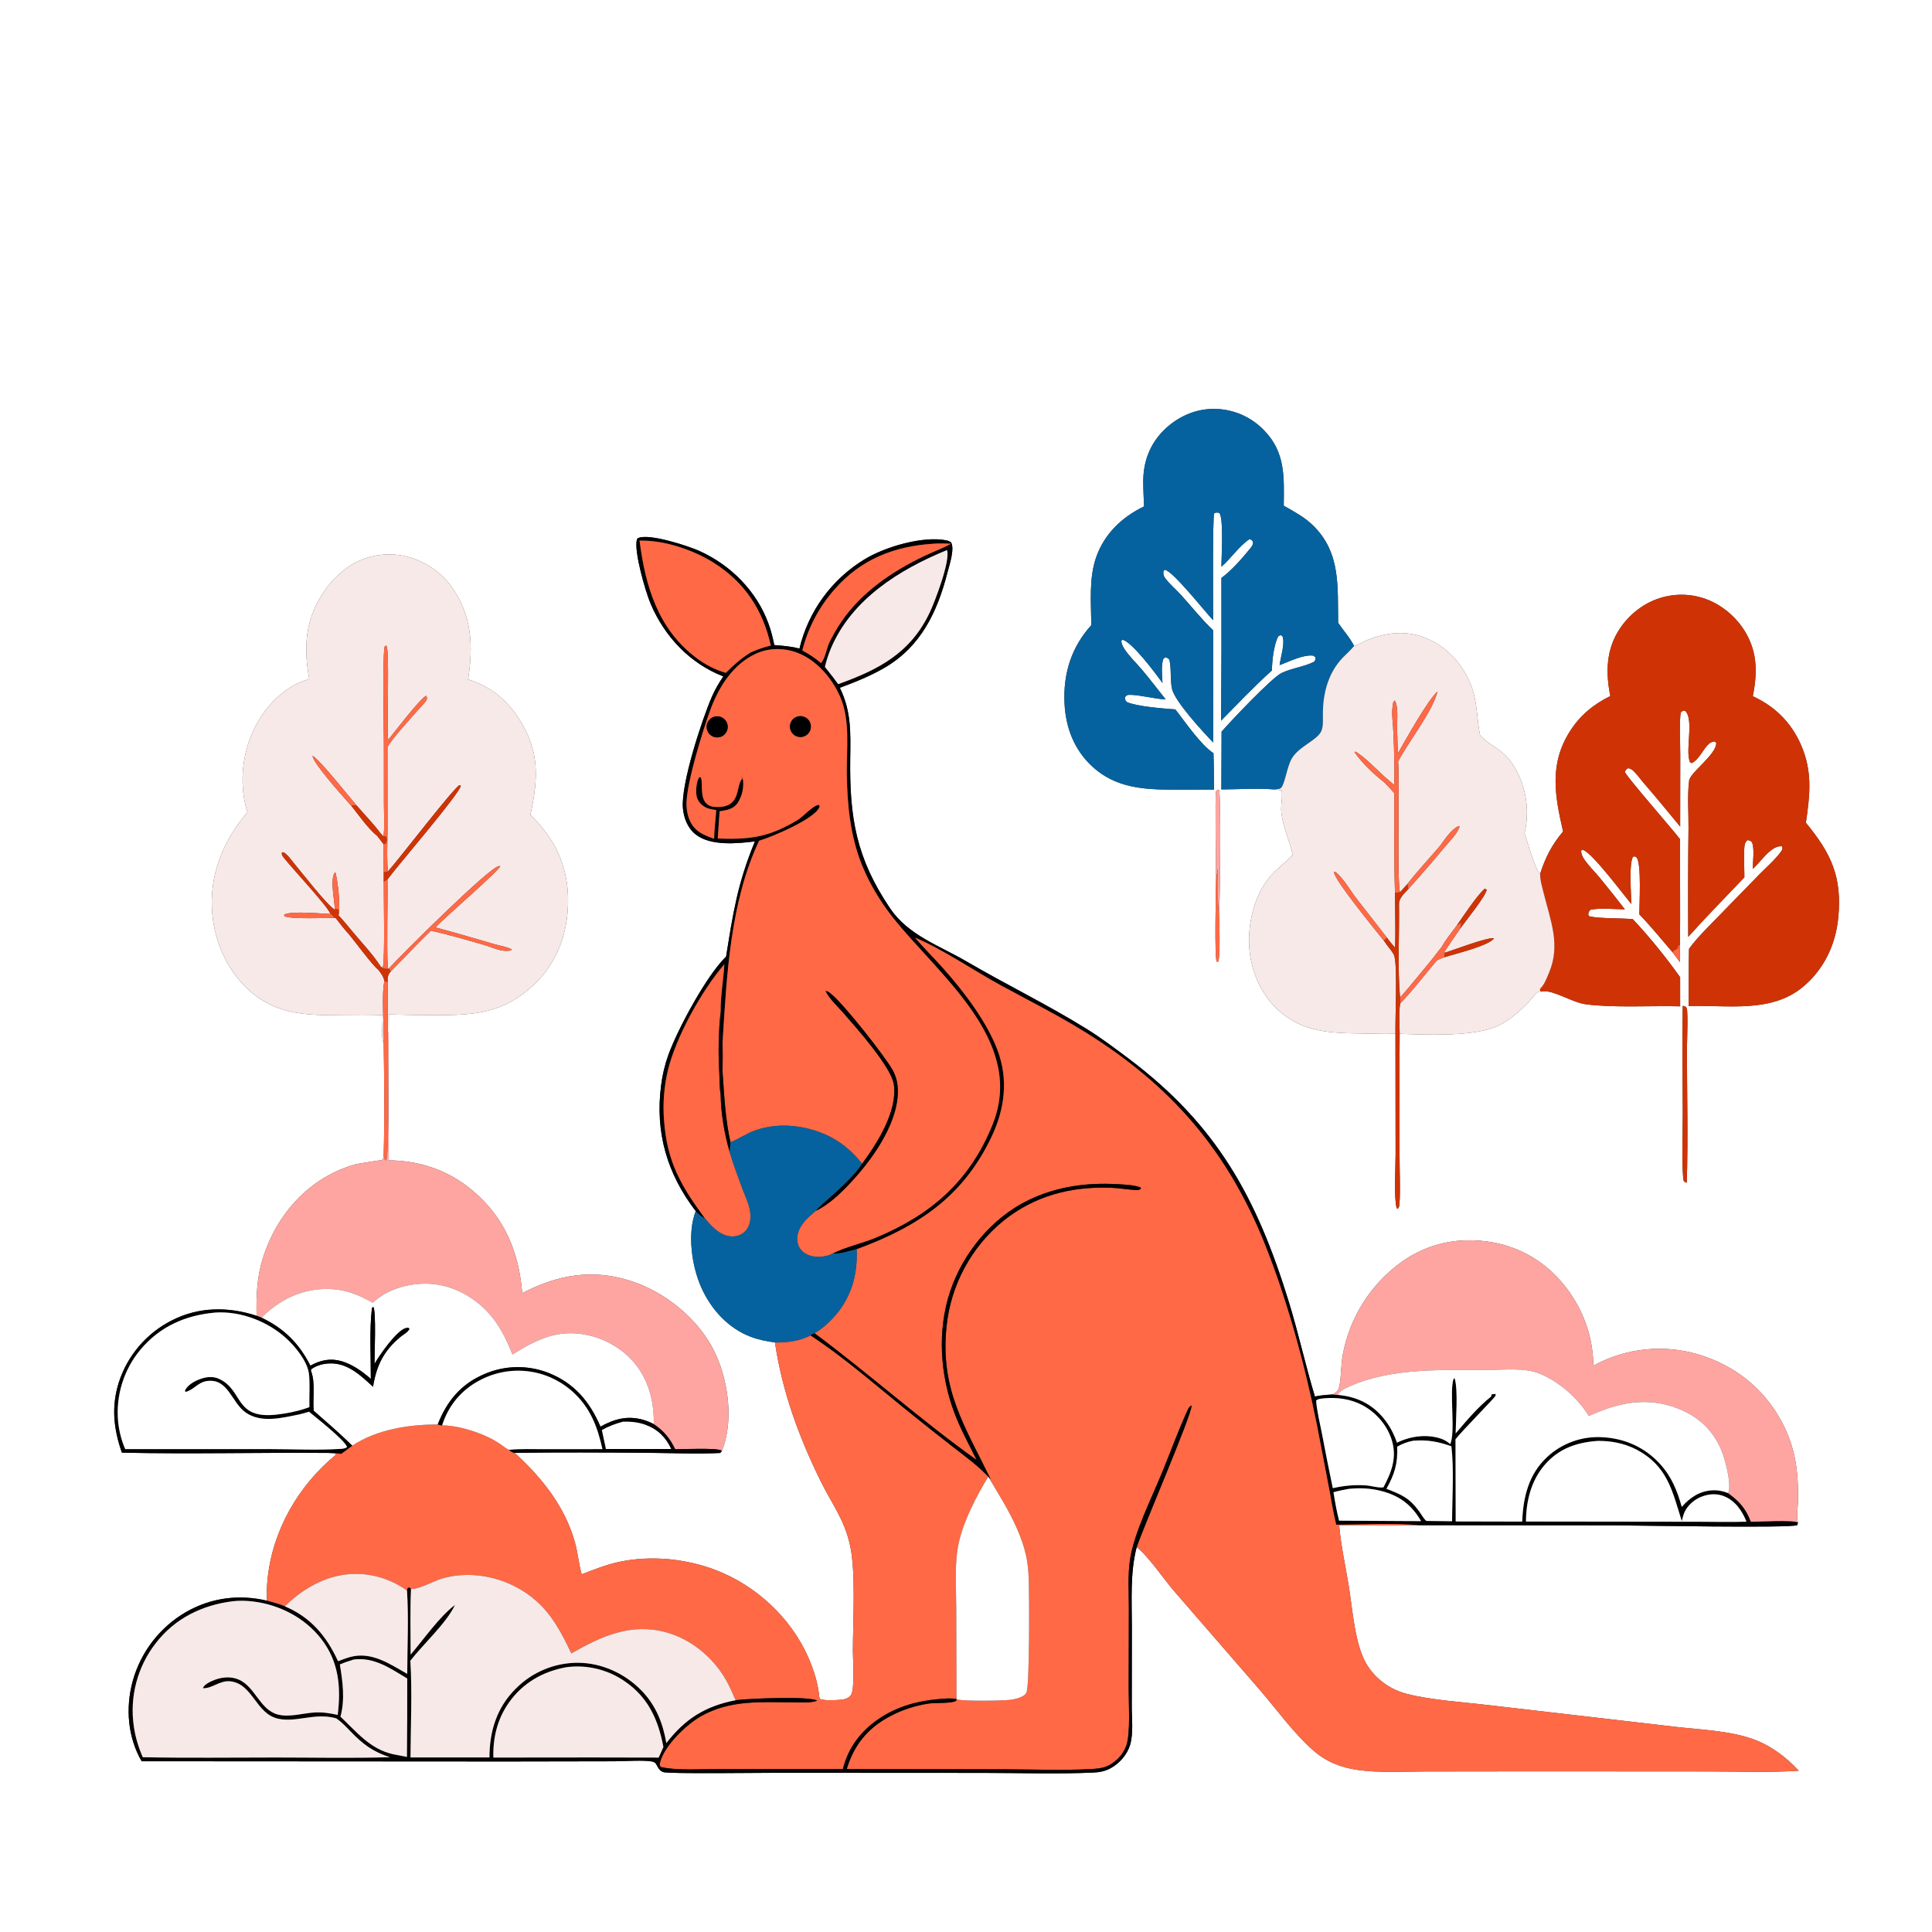 <?xml version="1.0" encoding="utf-8" ?>
<svg xmlns="http://www.w3.org/2000/svg" xmlns:xlink="http://www.w3.org/1999/xlink" width="1024" height="1024">
	<rect width="100%" height="100%" fill="#333333" stroke="none"/>
	<path fill="white" d="M0 0L1024 0L1024 1024L0 1024L0 0ZM717.701 342.367C715.44 337.891 712.016 334.249 709.255 330.092C708.9 311.024 710.789 292.893 695.82 278.385C691.275 273.979 685.854 271.14 680.41 268.032C680.581 252.924 681.372 239.861 670.125 228.235C663.279 221.024 653.819 216.872 643.877 216.716C633.699 216.564 624.127 220.85 616.931 227.959C609.348 235.45 605.884 244.905 605.942 255.483C605.966 259.785 606.197 264.101 606.373 268.4C594.654 274.072 585.284 282.956 580.951 295.466C577.064 306.687 578.314 319.588 578.428 331.315C567.84 343.023 563.472 356.987 564.212 372.689C564.83 385.8 569.42 397.693 579.296 406.597C591.612 417.702 606.379 418.511 622.103 418.528L643.465 418.509C643.376 412.08 643.398 405.627 643.168 399.202C636.335 394.764 628.16 382.558 622.948 376.003C616.475 375.513 602.605 374.475 597.232 372.1C596.354 371.002 596.257 370.989 596.248 369.6C597.039 368.633 597.133 368.334 598.477 368.284C603.088 368.112 612.109 370.44 617.862 370.734C613.676 365.509 609.621 360.107 605.305 354.995C602.227 351.348 598.448 347.843 595.885 343.822C595.111 342.607 594.34 341.147 594.341 339.677L594.883 339.082C599.738 339.882 612.283 356.661 615.545 361.167C615.751 361.456 615.951 361.748 616.147 362.044C616.011 358.063 615.308 353.168 616.539 349.341L617.415 348.439C618.718 348.604 618.8 348.721 619.789 349.605C620.964 354.709 620.111 360.015 621.19 365.097C622.584 371.67 637.909 388.244 643.008 393.546L643.007 334.091C636.889 328.269 631.71 321.695 626.065 315.442C623.336 312.421 619.893 309.563 617.491 306.337C616.839 305.461 616.581 304.596 616.584 303.498C616.586 302.63 616.788 302.602 617.284 301.982C621.433 302.288 638.784 324.37 642.979 328.736C643.013 322.304 642.611 273.839 643.556 272.075C644.767 271.523 644.917 271.611 646.243 271.857C648.699 274.539 647.332 295.681 647.396 300.346C652.545 295.912 656.576 289.568 662.143 285.842C663.493 285.985 663.271 286.114 664.104 287.078C664.271 288.755 663.474 289.691 662.44 290.952C658.16 296.171 652.784 302.341 647.374 306.329C647.47 331.547 647.411 356.766 647.196 381.984C656.065 372.945 664.721 363.809 674.155 355.344C674.169 350.231 675.165 341.868 677.449 337.312L678.628 336.655L679.616 336.983C681.365 340.748 678.674 348.334 678.225 352.539C683.225 350.694 690.914 346.744 696.156 347.524L697.142 348.328C697.213 349.53 697.244 349.651 696.629 350.672C691.183 353.478 684.663 354.083 679.229 356.721C673.995 359.263 652.138 382.398 647.461 387.797L647.348 418.419C656.522 418.373 666.24 417.686 675.352 418.413L679.322 418.862C679.939 422.799 678.652 426.927 679.159 430.951C680.129 438.661 683.474 445.54 685.175 453.015C685.041 453.166 684.908 453.318 684.773 453.467C681.436 457.131 677.333 459.951 674.008 463.626C665.337 473.21 661.517 488.008 662.057 500.72C662.612 513.789 667.845 526.513 677.555 535.431C690.298 547.135 705.442 547.583 721.767 547.778C727.55 547.848 733.448 548.144 739.219 547.899C739.353 547.893 739.486 547.883 739.62 547.876L739.691 611.919C739.699 618.656 738.725 634.55 740.241 640.314L740.752 640.703C741.698 639.875 741.7 638.992 741.776 637.778C742.296 629.463 741.772 620.768 741.794 612.408C741.851 590.923 741.617 569.417 741.851 547.935C755.832 548.442 778.658 549.392 791.473 544.719C798.802 542.047 805.363 536.222 810.646 530.661C811.894 529.348 813.773 526.664 815.232 525.742C815.578 525.524 816.036 525.599 816.438 525.527C817.582 525.544 817.138 525.585 818.051 525.462C823.345 524.749 833.46 531.334 840.376 532.269C855.077 534.257 875.093 532.975 890.52 533.376L890.507 517.951C882.884 507.252 874.444 496.767 865.441 487.195C858.852 486.507 847.769 486.979 842.298 485.632L841.781 484.704C842.054 483.421 842.056 483.134 842.949 482.2C848.6 481.079 855.437 481.911 861.245 481.994C856.816 476.259 852.302 470.591 847.704 464.991C845.125 461.911 842.024 458.859 839.753 455.568C838.792 454.177 837.979 452.494 838.052 450.782L838.916 450.424C843.915 451.904 860.227 473.882 864.66 479.195C864.573 474.502 863.227 457.058 865.632 453.972C866.441 454 866.822 453.79 867.4 454.452C870.133 457.586 868.859 479.562 868.881 484.61C875.011 490.949 880.65 497.963 886.415 504.641L890.452 510.021L890.343 501.132C890.718 482.381 890.302 463.579 890.474 444.819C887.22 440.362 861.385 410.903 861.187 409.073C861.808 407.905 861.829 407.738 862.992 407.149C864.217 407.393 864.932 407.788 865.814 408.643C867.835 410.604 869.537 413.102 871.397 415.237C877.927 422.73 884.182 430.453 890.522 438.107L890.575 399.971C890.566 392.708 890.004 384.966 890.76 377.756C891.653 376.728 891.667 376.838 893.039 376.689C897.959 380.699 893.325 397.074 895.509 403.343C895.851 404.327 895.618 403.976 896.651 404.456C900.029 402.946 902.331 397.996 904.736 395.276C905.979 393.87 907.058 393.115 908.947 392.999L909.644 393.818C909.725 399.996 895.758 409.403 895.26 413.798C895.238 413.996 895.234 414.195 895.211 414.393C894.291 422.229 895.022 430.627 894.949 438.546C894.711 457.876 894.662 477.209 894.802 496.54C904.447 485.785 914.592 475.492 924.554 465.032C924.584 459.987 924.176 454.793 924.496 449.773C924.616 447.88 924.719 446.594 926.167 445.291C927.351 445.394 927.542 445.569 928.522 446.27C930.044 449.513 929.04 456.816 929.009 460.553C932.281 457.593 934.918 453.652 938.325 450.97C940.209 449.486 942.153 448.302 944.62 448.558C944.73 449.854 944.818 450.197 944.004 451.319C940.8 455.734 936.249 459.626 932.42 463.53L909.955 486.574C904.882 491.828 899.542 496.973 895.222 502.875C894.96 512.974 895.147 523.135 895.072 533.243C915.354 532.546 938.447 537.131 955.356 523.265C966.583 514.059 972.92 500.821 974.314 486.468C976.425 464.731 970.57 452.407 957.157 436.066C959.135 422.582 960.606 410.722 955.7 397.615C950.754 384.4 941.797 374.876 929.019 369.001C930.435 362.057 931.193 354.692 929.883 347.671C927.911 337.105 921.438 327.821 912.569 321.832C904.172 316.068 893.798 313.948 883.812 315.957C873.33 318.005 864.196 324.596 858.363 333.471C851.257 344.281 850.962 356.594 853.526 368.907C844.668 373.242 837.446 379.191 832.131 387.55C820.994 405.064 824.109 421.689 828.462 440.72C822.557 447.713 819.104 454.403 816.314 463.124C813.724 461.351 809.217 445.068 808.014 441.439C808.958 438.168 809.258 434.444 809.314 431.045C809.493 420.129 804.944 406.239 796.418 398.988C792.686 395.813 788.365 393.812 784.957 390.186L784.445 389.637C782.754 381.136 783.092 372.857 780.132 364.513C776.152 353.294 768.444 344.091 757.556 339.005C746.711 333.938 736.067 334.821 725.157 339.047C722.827 339.95 720.584 341.441 718.271 342.21C718.084 342.272 717.891 342.315 717.701 342.367ZM646.086 484.513C646.751 479.169 647.115 421.612 646.179 418.788L645.25 418.647C645.012 418.931 644.642 419.145 644.537 419.5C643.935 421.523 644.494 460.601 644.546 465.636C644.506 471.011 643.588 507.607 644.909 509.731L645.753 509.63C646.74 506.742 646.379 488.182 646.086 484.513ZM206.031 547.446C206.083 544.19 206.106 540.934 206.099 537.678C214.417 537.933 222.739 538.052 231.061 538.036C251.54 538.12 266.934 536.953 282.764 522.106C294.968 510.659 300.622 495.653 301.071 479.162C301.539 461.935 295.755 447.161 283.844 434.656C282.951 433.721 282.052 432.792 281.146 431.87C285.354 412.29 286.12 397.892 274.755 380.473C268.245 370.493 259.506 363.632 248.101 360.08C250.909 342.331 250.168 325.918 239.19 310.795C232.584 301.796 222.647 295.821 211.601 294.204C201.582 292.794 191.41 295.378 183.279 301.401C172.475 309.476 164.749 322.541 162.89 335.886C161.775 343.886 162.424 351.98 163.931 359.88C151.878 363.291 142.092 372.742 136.124 383.566C128.611 397.192 126.398 414.404 130.779 429.379C130.888 429.752 131.015 430.12 131.139 430.489C118.174 445.814 110.708 463.958 112.503 484.237C113.928 500.345 121.276 516.174 133.94 526.526C147.856 537.9 163.199 538.055 180.239 538.14C187.765 538.178 195.328 538.312 202.848 538.041C202.835 540.842 201.886 550.973 203.368 552.869C203.654 572.643 203.858 592.556 203.365 612.325C203.205 613.233 203.301 614.303 202.468 614.813C202.314 614.907 190.455 616.519 187.94 617.242C164.019 624.118 146.735 643.313 139.37 666.731C136.151 676.966 135.769 686.773 135.996 697.388C121.055 692.48 105.366 692.546 91.141 699.813C77.721 706.564 67.573 718.419 62.973 732.718C58.926 745.521 60.204 757.429 64.607 769.937C101.119 770.758 137.719 769.767 174.246 770.091C175.07 770.195 177.82 770.313 178.247 770.861C158.135 787.313 144.326 811.24 141.791 837.199C141.419 840.919 141.314 844.662 141.477 848.397C126.667 844.9 111.953 846.814 98.672 854.363C84.74 862.417 74.545 875.638 70.298 891.16C66.473 905.335 67.679 920.677 75.062 933.496L268.961 933.614L325.81 933.512C330.889 933.518 341.427 932.733 345.859 933.684C347.11 933.953 347.62 934.68 348.216 935.776C349.156 937.503 349.661 938.564 351.645 939.272C354.338 940.234 404.151 939.602 411.645 939.613L520.892 939.67C540.346 939.675 560.08 940.362 579.506 939.496C582.874 939.346 585.861 938.761 588.829 937.089C593.454 934.485 597.462 929.932 598.983 924.801C600.831 918.569 599.812 910.6 599.86 904.113L599.911 862.348C599.909 848.358 598.908 833.644 602.471 820.022C608.354 824.469 616.61 836.615 621.804 842.726L667.89 895.871C676.96 906.437 685.677 918.617 696.131 927.807C702.884 933.743 710.715 936.829 719.557 938.092C731.21 939.756 743.706 938.933 755.477 938.919L815.562 938.845L904.872 938.903C920.959 938.904 937.348 939.568 953.389 938.528C946.446 931.097 938.508 925.077 928.828 921.664C916.228 917.221 901.086 916.791 887.796 915.221L790.746 903.961C777.068 902.305 758.49 901.145 745.615 897.768C740.353 896.388 735.63 893.995 731.474 890.469C727.299 886.929 724.238 882.781 722.166 877.715C717.674 866.726 716.771 852.147 714.833 840.384C713.081 829.751 710.705 819.202 709.797 808.448C723.887 808.474 738.028 808.742 752.111 808.386L856.695 808.466C866.837 808.5 948.652 810.041 952.593 808.362L952.962 806.933C952.089 804.27 952.875 799.302 952.944 796.407C953.318 780.751 951.86 767.636 944.394 753.643C934.958 735.959 919.451 723.668 900.333 717.929C881.69 712.329 861.579 714.462 844.526 723.847C844.298 709.71 840.151 696.87 832.065 685.19C822.192 670.929 807.857 661.361 790.765 658.414C773.69 655.471 757.047 658.719 742.894 668.842C726.554 680.582 715.381 698.181 711.71 717.964C710.745 723.216 710.945 728.639 710.045 733.899C709.513 737.005 709.007 737.286 706.471 739.098C703.231 739.287 700.116 739.515 696.932 740.172C691.902 723.623 688.239 706.677 683.136 690.105C666.028 634.549 644.981 596.239 598.102 561.01C590.882 555.584 583.599 550.11 575.923 545.336C555.369 532.553 533.36 521.911 512.433 509.673C497.952 501.204 481.399 495.756 471.694 481.349C453.757 454.722 450.212 433.207 450.637 401.865C450.821 388.288 451.245 377.053 445.137 364.545C453.324 361.479 461.52 358.228 469.074 353.784C488.155 342.558 496.865 324.195 502.18 303.42C503.164 299.574 506.115 290.896 504.069 287.435C503.304 286.978 502.639 286.624 501.758 286.439C489.348 283.831 468.678 289.915 457.929 296.639C440.718 307.18 428.41 324.138 423.724 343.769C419.364 342.58 414.891 342.259 410.404 341.904C409.587 337.97 408.643 334.124 407.247 330.35C400.905 313.198 387.347 299.581 370.798 292.06C364.905 289.381 343.937 282.57 338.292 285.17C337.781 285.405 337.758 285.461 337.595 286.007C335.827 291.92 342.214 313.963 344.954 320.288C352.473 337.649 365.665 351.574 383.357 358.519C381.032 361.962 378.972 365.462 377.313 369.28C372.077 381.332 360.852 415.45 361.952 428.325C362.4 433.571 364.514 438.981 368.753 442.299C376.691 448.513 390.745 447.105 400.106 445.963C390.943 468.293 388.608 483.456 384.848 507.005C374.427 517.098 359.294 545.254 354.246 559.113C352.364 564.36 351.07 569.8 350.387 575.332C347.164 600.247 353.604 622.181 368.739 641.908C364.165 653.717 366.633 670.992 371.667 682.318C376.85 693.978 385.95 704.04 398.051 708.584C402.157 710.126 406.404 710.909 410.731 711.52C414.668 737.746 423.246 761.122 434.89 784.888C441.102 797.569 447.56 805.139 450.643 819.513C453.629 833.433 452.076 859.792 452.039 874.853C452.028 879.445 453.18 895.412 450.988 898.458C449.624 900.354 447.3 900.804 445.114 900.951C442.102 901.153 437.651 901.428 434.771 900.58L434.244 899.538C433.732 893.538 432.064 887.679 429.911 882.07C421.69 860.645 404.1 842.989 383.228 833.768C366.202 826.246 345.337 823.878 327.139 828.064C320.654 829.555 314.497 832.056 308.296 834.424C306.749 828.916 306.285 823.101 304.749 817.551C299.495 798.571 287.105 783.077 272.793 770.042C296.107 769.717 319.519 769.842 342.836 770.014C355.76 770.11 368.838 770.741 381.74 770.108L382.579 769.08C382.898 768.288 383.202 767.508 383.473 766.699C388.747 750.945 385.667 730.139 378.247 715.537C369.614 698.548 352.283 684.667 334.261 678.904C313.738 672.341 295.535 675.669 276.781 685.403C275.296 666.571 269.333 649.792 255.992 636.135C242.358 622.18 225.484 615.191 206.054 614.993C206.077 592.487 205.724 569.946 206.031 547.446ZM891.891 533.074C891.554 552.038 891.872 571.061 891.909 590.031C891.931 601.307 891.304 613.051 892.107 624.286C892.172 625.195 892.236 625.694 892.847 626.414L894.019 626.886C894.77 603.561 894.117 579.939 894.107 556.59C894.105 552.806 894.779 537.165 894.033 534.534C893.938 534.198 893.688 533.928 893.516 533.625L891.891 533.074Z"/>
	<path fill="#06629E" d="M709.255 330.092C712.016 334.249 715.44 337.891 717.701 342.367L717.178 342.997C715.082 345.481 712.497 347.538 710.367 350.029C703.787 357.726 701.311 367.63 701.143 377.585C701.095 380.474 701.521 384.806 700.348 387.444C698.113 392.472 688.641 395.424 684.732 401.925C682.179 406.171 681.149 414.867 679.186 417.375C678.347 418.448 676.57 418.3 675.352 418.413C666.24 417.686 656.522 418.373 647.348 418.419L647.461 387.797C652.138 382.398 673.995 359.263 679.229 356.721C684.663 354.083 691.183 353.478 696.629 350.672C697.244 349.651 697.213 349.53 697.142 348.328L696.156 347.524C690.914 346.744 683.225 350.694 678.225 352.539C678.674 348.334 681.365 340.748 679.616 336.983L678.628 336.655L677.449 337.312C675.165 341.868 674.169 350.231 674.155 355.344C664.721 363.809 656.065 372.945 647.196 381.984C647.411 356.766 647.47 331.547 647.374 306.329C652.784 302.341 658.16 296.171 662.44 290.952C663.474 289.691 664.271 288.755 664.104 287.078C663.271 286.114 663.493 285.985 662.143 285.842C656.576 289.568 652.545 295.912 647.396 300.346C647.332 295.681 648.699 274.539 646.243 271.857C644.917 271.611 644.767 271.523 643.556 272.075C642.611 273.839 643.013 322.304 642.979 328.736C638.784 324.37 621.433 302.288 617.284 301.982C616.788 302.602 616.586 302.63 616.584 303.498C616.581 304.596 616.839 305.461 617.491 306.337C619.893 309.563 623.336 312.421 626.065 315.442C631.71 321.695 636.889 328.269 643.007 334.091L643.008 393.546C637.909 388.244 622.584 371.67 621.19 365.097C620.111 360.015 620.964 354.709 619.789 349.605C618.8 348.721 618.718 348.604 617.415 348.439L616.539 349.341C615.308 353.168 616.011 358.063 616.147 362.044C615.951 361.748 615.751 361.456 615.545 361.167C612.283 356.661 599.738 339.882 594.883 339.082L594.341 339.677C594.34 341.147 595.111 342.607 595.885 343.822C598.448 347.843 602.227 351.348 605.305 354.995C609.621 360.107 613.676 365.509 617.862 370.734C612.109 370.44 603.088 368.112 598.477 368.284C597.133 368.334 597.039 368.633 596.248 369.6C596.257 370.989 596.354 371.002 597.232 372.1C602.605 374.475 616.475 375.513 622.948 376.003C628.16 382.558 636.335 394.764 643.168 399.202C643.398 405.627 643.376 412.08 643.465 418.509L622.103 418.528C606.379 418.511 591.612 417.702 579.296 406.597C569.42 397.693 564.83 385.8 564.212 372.689C563.472 356.987 567.84 343.023 578.428 331.315C578.314 319.588 577.064 306.687 580.951 295.466C585.284 282.956 594.654 274.072 606.373 268.4C606.197 264.101 605.966 259.785 605.942 255.483C605.884 244.905 609.348 235.45 616.931 227.959C624.127 220.85 633.699 216.564 643.877 216.716C653.819 216.872 663.279 221.024 670.125 228.235C681.372 239.861 680.581 252.924 680.41 268.032C685.854 271.14 691.275 273.979 695.82 278.385C710.789 292.893 708.9 311.024 709.255 330.092Z"/>
	<path fill="#010000" d="M381.936 536.271C381.885 527.855 383.443 519.45 383.931 511.054C371.965 524.929 358.341 549.426 353.999 567.255C351.959 575.872 351.261 584.753 351.929 593.582C353.497 615.868 360.994 628.637 373.827 646.04C372.115 644.968 369.95 643.54 368.739 641.908C353.604 622.181 347.164 600.247 350.387 575.332C351.07 569.8 352.364 564.36 354.246 559.113C359.294 545.254 374.427 517.098 384.848 507.005C388.608 483.456 390.943 468.293 400.106 445.963C390.745 447.105 376.691 448.513 368.753 442.299C364.514 438.981 362.4 433.571 361.952 428.325C360.852 415.45 372.077 381.332 377.313 369.28C378.972 365.462 381.032 361.962 383.357 358.519C365.665 351.574 352.473 337.649 344.954 320.288C342.214 313.963 335.827 291.92 337.595 286.007C337.758 285.461 337.781 285.405 338.292 285.17C343.937 282.57 364.905 289.381 370.798 292.06C387.347 299.581 400.905 313.198 407.247 330.35C408.643 334.124 409.587 337.97 410.404 341.904C414.891 342.259 419.364 342.58 423.724 343.769C428.41 324.138 440.718 307.18 457.929 296.639C468.678 289.915 489.348 283.831 501.758 286.439C502.639 286.624 503.304 286.978 504.069 287.435C506.115 290.896 503.164 299.574 502.18 303.42C496.865 324.195 488.155 342.558 469.074 353.784C461.52 358.228 453.324 361.479 445.137 364.545C451.245 377.053 450.821 388.288 450.637 401.865C450.212 433.207 453.757 454.722 471.694 481.349C481.399 495.756 497.952 501.204 512.433 509.673C533.36 521.911 555.369 532.553 575.923 545.336C583.599 550.11 590.882 555.584 598.102 561.01C644.981 596.239 666.028 634.549 683.136 690.105C688.239 706.677 691.902 723.623 696.932 740.172C700.116 739.515 703.231 739.287 706.471 739.098L709.093 739.344C718.722 740.19 726.753 743.88 733.042 751.355C736.387 755.331 738.73 759.769 740.42 764.667C747.492 761.165 756.2 759.955 763.836 762.552C765.689 763.182 767.201 764.12 768.635 765.431C771.647 759.197 767.972 736.826 770.531 730.551L771.073 730.776C772.847 737.141 771.617 752.489 771.521 759.754C777.182 753.121 783.435 745.615 790.292 740.232L790.66 738.987L791.44 738.937C792.397 738.87 792.023 738.932 792.727 738.772C792.7 739.108 792.751 739.46 792.645 739.78C792.287 740.867 774.491 758.794 771.443 762.862L771.542 806.4L806.806 806.485C807.308 793.445 810.202 781.335 820.117 772.154C827.945 764.94 838.35 761.187 848.981 761.742C860.86 762.245 871.712 767.029 879.766 775.833C885.92 782.561 888.949 790.035 891.371 798.68C895.67 793.771 900.763 790.302 907.486 789.906C910.489 789.73 913.147 790.274 915.922 791.371C921.745 795.567 925.499 799.67 927.999 806.568C932.868 806.596 949.51 805.461 952.962 806.933L952.593 808.362C948.652 810.041 866.837 808.5 856.695 808.466L752.111 808.386C739.061 807.146 721.732 808.063 708.229 808.127C706.714 802.184 705.812 796.029 704.669 790.001L697.981 755.113C691.719 723.904 682.401 689.517 670.592 659.904C650.669 609.943 620.795 575.401 575.215 547.072C560.889 538.168 545.748 530.556 530.932 522.509C515.681 514.226 500.852 503.776 484.927 496.915C489.839 502.655 495.236 507.984 500.259 513.628C511.003 525.703 523.276 541.867 528.84 556.985C534.413 572.125 532.576 587.424 525.838 601.866C510.742 634.224 486.566 650.159 454.05 662.123C450.163 662.935 445.248 664.844 441.326 664.359C448.349 660.79 456.677 659.127 464.04 656.071C493.199 643.968 513.799 626.223 525.899 596.496C526.094 596.017 526.284 595.536 526.469 595.053C543.32 551.082 496.942 516.369 473.134 486.158C466.495 477.734 460.694 468.103 456.719 458.129C450.663 442.932 449.069 426.58 448.833 410.348C448.637 396.91 450.796 381.89 445.292 369.281C441.007 359.464 432.905 349.949 422.737 346.022C415.613 343.272 407.601 343.27 400.621 346.464C388.597 351.968 381.007 364.002 376.592 376C372.481 387.174 364.122 414.152 363.865 425.546C363.788 428.982 364.391 432.433 365.916 435.535C368.565 440.927 373.195 442.649 378.492 444.573C378.563 439.506 379.324 434.399 379.625 429.328C377.718 429.024 375.621 428.807 373.903 427.876C371.645 426.653 369.864 424.755 369.275 422.208C368.647 419.492 369.048 414.403 370.575 412.022L371.3 411.906C372.743 413.515 370.897 421.43 373.79 425.182C375 426.752 376.69 427.522 378.643 427.667C393.705 428.787 389.459 415.984 393.663 412.549L393.631 412.328L392.936 412.158L393.135 411.779L393.627 412.232C394.513 416.697 393.503 421.817 390.954 425.592C388.667 428.977 385.122 429.376 381.404 430C381.05 434.801 380.721 439.605 380.415 444.41C389.507 444.803 398.513 444.697 407.265 441.896C412.734 440.146 418.165 437.436 423.047 434.436C425.765 432.766 431.196 426.537 434.137 426.622C434.394 427.39 434.543 427.301 434.243 427.955C431.331 434.278 409.194 443.562 402.329 445.617C387.005 478.142 385.146 517.191 382.975 552.512C380.694 549.514 382.433 540.343 381.936 536.271ZM338.978 286.564C342.063 310.598 348.603 333.087 368.779 348.499C373.491 352.098 378.987 355.042 384.721 356.617C388.853 352.449 392.816 348.963 397.81 345.865C401.322 344.236 404.795 343.07 408.551 342.138C404.336 323.251 394.714 308.616 378.186 298.2C367.417 291.413 351.814 286.171 338.978 286.564ZM494.515 288.207C474.069 289.493 456.419 296.372 442.621 312.048C434.268 321.386 428.307 332.613 425.248 344.763C428.822 346.722 432.005 348.731 435.095 351.404C435.203 351.302 435.323 351.213 435.418 351.1C437.34 348.825 438.145 343.623 439.528 340.68C441.43 336.726 443.629 332.922 446.107 329.301C456.687 313.892 472.653 303.021 489.301 294.977C494.176 292.621 499.377 290.771 504.115 288.173C500.917 288.087 497.706 287.911 494.515 288.207ZM501.935 291.543C476.732 301.833 451.394 317.631 440.375 343.713C439.052 346.876 437.993 350.144 437.209 353.483L441.452 358.83L444.241 362.618C465.768 354.91 482.701 346.079 492.855 324.47C495.459 318.929 503.859 297.157 501.935 291.543ZM701.63 741.152C700.233 741.348 698.623 741.327 697.564 742.35C697.996 748.063 699.521 753.95 700.604 759.584C702.435 769.331 704.369 779.059 706.406 788.765C712.311 787.426 717.955 786.878 724.007 787.289C726.507 787.458 731.033 788.782 733.262 788.322C737.535 780.317 740.491 772.563 737.708 763.396C735.264 755.344 729.212 748.432 721.771 744.6C715.578 741.411 708.516 740.502 701.63 741.152ZM749.028 763.609C745.908 764.226 743.275 765.145 740.533 766.786C740.927 775.688 739.123 781.426 734.839 789.095C742.882 792.222 746.855 793.826 752.107 800.939C753.214 802.439 754.591 805 756.007 806.127L769.639 806.296C769.688 793.302 770.702 779.445 769.279 766.538C762.009 764.049 756.722 763.032 749.028 763.609ZM846.583 763.717C835.597 764.554 826.286 767.711 818.853 776.252C811.512 784.686 808.886 795.491 808.789 806.449L900.875 806.562C909.131 806.587 917.435 806.794 925.686 806.523C923.304 800.717 919.813 795.439 913.738 793.011C909.645 791.375 905.08 791.808 901.106 793.582C897.3 795.281 893.67 798.674 892.347 802.699C891.965 803.862 891.673 805.057 891.38 806.244C886.285 789.958 883.736 776.794 867.074 768.155C860.845 764.926 853.565 763.577 846.583 763.717ZM714.823 789.131C712.095 789.626 709.441 790.165 706.767 790.905C707.586 795.991 708.448 800.99 709.733 805.985L747.123 806.209L753.216 806.222C748.169 797.579 741.873 792.815 732.19 790.268C726.445 788.758 720.714 788.545 714.823 789.131Z"/>
	<path fill="#FF6945" d="M384.721 356.617C378.987 355.042 373.491 352.098 368.779 348.499C348.603 333.087 342.063 310.598 338.978 286.564C351.814 286.171 367.417 291.413 378.186 298.2C394.714 308.616 404.336 323.251 408.551 342.138C404.795 343.07 401.322 344.236 397.81 345.865C392.816 348.963 388.853 352.449 384.721 356.617Z"/>
	<path fill="#FF6945" d="M425.248 344.763C428.307 332.613 434.268 321.386 442.621 312.048C456.419 296.372 474.069 289.493 494.515 288.207C497.706 287.911 500.917 288.087 504.115 288.173C499.377 290.771 494.176 292.621 489.301 294.977C472.653 303.021 456.687 313.892 446.107 329.301C443.629 332.922 441.43 336.726 439.528 340.68C438.145 343.623 437.34 348.825 435.418 351.1C435.323 351.213 435.203 351.302 435.095 351.404C432.005 348.731 428.822 346.722 425.248 344.763Z"/>
	<path fill="#F7E9E8" d="M437.209 353.483C437.993 350.144 439.052 346.876 440.375 343.713C451.394 317.631 476.732 301.833 501.935 291.543C503.859 297.157 495.459 318.929 492.855 324.47C482.701 346.079 465.768 354.91 444.241 362.618L441.452 358.83L437.209 353.483Z"/>
	<path fill="#F7E9E8" d="M205.759 392.155C205.738 392 205.716 391.844 205.697 391.688C204.877 384.798 206.64 344.205 204.78 342.197L203.955 342.489C202.67 345.213 203.421 385.934 203.438 392.533L203.462 398.306L203.474 426.242C203.5 431.848 203.916 437.826 203.274 443.378L201.569 441.525C197.86 436.506 193.232 431.799 189.145 427.055C184.947 422.236 169.288 402.396 165.704 400.625C165.505 403.947 181.173 421.439 184.393 425.073L186.25 427.153C190.343 432.205 194.934 439.029 199.968 443.096L203.317 447.468C203.283 452.448 203.303 457.429 203.378 462.409L203.398 467.363C203.323 475.091 204.147 508.556 202.837 513.031L201.738 512.242C197.626 505.793 191.797 499.775 186.904 493.86C184.472 490.871 182.021 487.944 179.4 485.118L179.608 484.037C180.364 478.995 179.123 467.586 177.836 462.588L177.362 462.527C174.861 466.861 177.395 477.009 177.467 482.178C177.247 482.026 177.025 481.878 176.808 481.722C172.518 478.632 160.868 463.625 156.594 458.514C154.734 456.289 152.787 453.299 150.369 451.73L149.396 451.894C149.227 453.258 149.776 453.773 150.589 454.81C154.553 459.868 173.953 480.629 175.166 484.43C170.127 484.248 154.501 482.698 150.585 484.777L150.778 485.612C154.282 487.277 172.543 486.443 177.411 486.53L177.886 486.518C180.123 489.402 182.316 492.323 184.79 495.012C188.546 499.439 196.968 511.148 200.584 514.104C202.126 516.11 203.195 517.471 203.761 520C202.075 526.685 203.628 544.666 203.368 552.869C201.886 550.973 202.835 540.842 202.848 538.041C195.328 538.312 187.765 538.178 180.239 538.14C163.199 538.055 147.856 537.9 133.94 526.526C121.276 516.174 113.928 500.345 112.503 484.237C110.708 463.958 118.174 445.814 131.139 430.489C131.015 430.12 130.888 429.752 130.779 429.379C126.398 414.404 128.611 397.192 136.124 383.566C142.092 372.742 151.878 363.291 163.931 359.88C162.424 351.98 161.775 343.886 162.89 335.886C164.749 322.541 172.475 309.476 183.279 301.401C191.41 295.378 201.582 292.794 211.601 294.204C222.647 295.821 232.584 301.796 239.19 310.795C250.168 325.918 250.909 342.331 248.101 360.08C259.506 363.632 268.245 370.493 274.755 380.473C286.12 397.892 285.354 412.29 281.146 431.87C282.052 432.792 282.951 433.721 283.844 434.656C295.755 447.161 301.539 461.935 301.071 479.162C300.622 495.653 294.968 510.659 282.764 522.106C266.934 536.953 251.54 538.12 231.061 538.036C222.739 538.052 214.417 537.933 206.099 537.678C206.106 540.934 206.083 544.19 206.031 547.446L205.564 547.306C205.391 538.38 205.674 529.447 205.466 520.515C205.403 517.966 205.458 516.733 207.184 514.756C214.35 507.673 221.115 500.181 228.442 493.263C237.771 495.409 247.021 498.055 256.215 500.72C259.356 501.63 262.564 503.11 265.757 503.712C267.59 504.058 269.19 504.103 271.002 503.683L271.077 503.09C268.358 501.765 265.305 501.372 262.414 500.533C251.883 497.478 241.459 494.355 230.836 491.567C235.596 486.298 264.769 461.325 265.158 459.042C264.916 459.043 264.674 459.023 264.434 459.044C259.48 459.476 212.54 506.217 206.031 513.395L205.537 513.474C204.856 497.778 205.583 481.838 205.375 466.104C210.775 458.717 243.84 420.443 244.233 416.428L243.546 416.126C239.768 418.343 211.996 454.793 205.605 461.887C204.881 454.433 205.401 446.577 205.409 439.067L205.355 396.071C207.443 391.758 218.089 380.298 221.64 376.197C222.967 374.665 224.995 372.827 225.988 371.094C226.545 370.122 226.301 369.696 225.941 368.769C223.097 369.676 208.718 388.47 205.759 392.155Z"/>
	<path fill="#CF3305" d="M816.314 463.124C819.104 454.403 822.557 447.713 828.462 440.72C824.109 421.689 820.994 405.064 832.131 387.55C837.446 379.191 844.668 373.242 853.526 368.907C850.962 356.594 851.257 344.281 858.363 333.471C864.196 324.596 873.33 318.005 883.812 315.957C893.798 313.948 904.172 316.068 912.569 321.832C921.438 327.821 927.911 337.105 929.883 347.671C931.193 354.692 930.435 362.057 929.019 369.001C941.797 374.876 950.754 384.4 955.7 397.615C960.606 410.722 959.135 422.582 957.157 436.066C970.57 452.407 976.425 464.731 974.314 486.468C972.92 500.821 966.583 514.059 955.356 523.265C938.447 537.131 915.354 532.546 895.072 533.243C895.147 523.135 894.96 512.974 895.222 502.875C899.542 496.973 904.882 491.828 909.955 486.574L932.42 463.53C936.249 459.626 940.8 455.734 944.004 451.319C944.818 450.197 944.73 449.854 944.62 448.558C942.153 448.302 940.209 449.486 938.325 450.97C934.918 453.652 932.281 457.593 929.009 460.553C929.04 456.816 930.044 449.513 928.522 446.27C927.542 445.569 927.351 445.394 926.167 445.291C924.719 446.594 924.616 447.88 924.496 449.773C924.176 454.793 924.584 459.987 924.554 465.032C914.592 475.492 904.447 485.785 894.802 496.54C894.662 477.209 894.711 457.876 894.949 438.546C895.022 430.627 894.291 422.229 895.211 414.393C895.234 414.195 895.238 413.996 895.26 413.798C895.758 409.403 909.725 399.996 909.644 393.818L908.947 392.999C907.058 393.115 905.979 393.87 904.736 395.276C902.331 397.996 900.029 402.946 896.651 404.456C895.618 403.976 895.851 404.327 895.509 403.343C893.325 397.074 897.959 380.699 893.039 376.689C891.667 376.838 891.653 376.728 890.76 377.756C890.004 384.966 890.566 392.708 890.575 399.971L890.522 438.107C884.182 430.453 877.927 422.73 871.397 415.237C869.537 413.102 867.835 410.604 865.814 408.643C864.932 407.788 864.217 407.393 862.992 407.149C861.829 407.738 861.808 407.905 861.187 409.073C861.385 410.903 887.22 440.362 890.474 444.819C890.302 463.579 890.718 482.381 890.343 501.132L889.721 501.002C889.253 501.803 889.462 501.251 889.399 501.797C889.295 502.691 889.458 502.416 888.783 502.925C888.011 503.508 888.322 503.295 887.539 503.718C886.771 504.133 887.135 503.878 886.415 504.641C880.65 497.963 875.011 490.949 868.881 484.61C868.859 479.562 870.133 457.586 867.4 454.452C866.822 453.79 866.441 454 865.632 453.972C863.227 457.058 864.573 474.502 864.66 479.195C860.227 473.882 843.915 451.904 838.916 450.424L838.052 450.782C837.979 452.494 838.792 454.177 839.753 455.568C842.024 458.859 845.125 461.911 847.704 464.991C852.302 470.591 856.816 476.259 861.245 481.994C855.437 481.911 848.6 481.079 842.949 482.2C842.056 483.134 842.054 483.421 841.781 484.704L842.298 485.632C847.769 486.979 858.852 486.507 865.441 487.195C874.444 496.767 882.884 507.252 890.507 517.951L890.52 533.376C875.093 532.975 855.077 534.257 840.376 532.269C833.46 531.334 823.345 524.749 818.051 525.462C817.138 525.585 817.582 525.544 816.438 525.527C816.211 525.049 816.241 524.683 816.221 524.162C818.665 521.747 819.837 518.38 821.136 515.257C827.172 500.74 821.822 487.946 818.251 473.624C817.409 470.247 816.253 466.618 816.314 463.124Z"/>
	<path fill="#F7E9E8" d="M717.701 342.367C717.891 342.315 718.084 342.272 718.271 342.21C720.584 341.441 722.827 339.95 725.157 339.047C736.067 334.821 746.711 333.938 757.556 339.005C768.444 344.091 776.152 353.294 780.132 364.513C783.092 372.857 782.754 381.136 784.445 389.637L784.957 390.186C788.365 393.812 792.686 395.813 796.418 398.988C804.944 406.239 809.493 420.129 809.314 431.045C809.258 434.444 808.958 438.168 808.014 441.439C809.217 445.068 813.724 461.351 816.314 463.124C816.253 466.618 817.409 470.247 818.251 473.624C821.822 487.946 827.172 500.74 821.136 515.257C819.837 518.38 818.665 521.747 816.221 524.162C816.241 524.683 816.211 525.049 816.438 525.527C816.036 525.599 815.578 525.524 815.232 525.742C813.773 526.664 811.894 529.348 810.646 530.661C805.363 536.222 798.802 542.047 791.473 544.719C778.658 549.392 755.832 548.442 741.851 547.935C741.825 542.714 741.311 537.006 742.117 531.864C749.064 524.701 755.053 516.644 761.539 509.069C762.776 508.323 764.168 507.886 765.519 507.386C770.985 505.597 789.109 501.314 791.871 497.316C788.439 496.614 770.349 503.559 765.734 505.014L765.576 504.411C768.271 500.313 771.105 496.296 773.876 492.249C776.6 488.325 788.029 474.393 787.968 471.378L787.15 471.644L787.624 471.092L786.717 471.194C782.401 475.272 775.806 485.258 772.134 490.53C769.542 494.124 766.343 497.837 764.268 501.731C762.646 503.737 761.064 505.776 759.522 507.844C753.708 514.799 748.075 521.962 742.061 528.741C740.671 513.537 741.714 494.73 741.501 479.013C741.484 475.931 744.518 473.325 746.456 471.18C753.141 463.804 759.656 456.275 765.996 448.6C768.683 445.486 772.129 442.161 773.612 438.262L773.184 437.788C769.045 439.606 765.839 444.916 763.143 448.452C757.42 455.152 751.302 461.689 745.876 468.619L742.082 472.897C740.364 468.881 741.871 413.532 741.043 403.567C746.705 392.782 759.135 377.374 761.909 366.514C756.569 371.25 745.063 392.115 740.893 399.328L740.482 385.835C740.466 381.977 741.242 374.522 739.268 371.256C738.28 372.012 738.273 373.16 738.105 374.368C737.471 378.94 738.424 383.743 738.529 388.337C738.983 397.595 739.146 406.865 739.019 416.133L733.678 411.517C728.749 407.041 723.377 401.139 717.602 397.836L718.47 398.392L717.914 398.64C722.015 404.645 728.22 410.325 733.894 414.843C735.631 416.662 737.368 418.471 739.018 420.369C739.082 437.992 738.792 455.687 739.388 473.299L739.444 479.307C739.455 486.943 739.754 494.695 739.417 502.318L736.683 499.089L735.116 496.996L718.881 476.143C715.564 471.797 712.028 465.472 707.806 462.12L707.07 462.264C706.869 465.976 729.874 494.028 733.513 498.629L735.694 501.642L737.149 503.48C737.92 504.587 738.865 505.807 739.154 507.148C740.682 514.226 739.452 538.801 739.62 547.876C739.486 547.883 739.353 547.893 739.219 547.899C733.448 548.144 727.55 547.848 721.767 547.778C705.442 547.583 690.298 547.135 677.555 535.431C667.845 526.513 662.612 513.789 662.057 500.72C661.517 488.008 665.337 473.21 674.008 463.626C677.333 459.951 681.436 457.131 684.773 453.467C684.908 453.318 685.041 453.166 685.175 453.015C683.474 445.54 680.129 438.661 679.159 430.951C678.652 426.927 679.939 422.799 679.322 418.862L675.352 418.413C676.57 418.3 678.347 418.448 679.186 417.375C681.149 414.867 682.179 406.171 684.732 401.925C688.641 395.424 698.113 392.472 700.348 387.444C701.521 384.806 701.095 380.474 701.143 377.585C701.311 367.63 703.787 357.726 710.367 350.029C712.497 347.538 715.082 345.481 717.178 342.997L717.701 342.367Z"/>
	<path fill="#FF6945" d="M203.438 392.533C203.421 385.934 202.67 345.213 203.955 342.489L204.78 342.197C206.64 344.205 204.877 384.798 205.697 391.688C205.716 391.844 205.738 392 205.759 392.155C208.718 388.47 223.097 369.676 225.941 368.769C226.301 369.696 226.545 370.122 225.988 371.094C224.995 372.827 222.967 374.665 221.64 376.197C218.089 380.298 207.443 391.758 205.355 396.071L205.409 439.067C205.401 446.577 204.881 454.433 205.605 461.887L203.378 462.409C203.303 457.429 203.283 452.448 203.317 447.468L204.579 446.859C205.066 445.209 205.189 445.047 204.64 443.441L203.274 443.378C203.916 437.826 203.5 431.848 203.474 426.242L203.462 398.306L203.438 392.533Z"/>
	<path fill="#FF6945" d="M382.975 552.512C385.146 517.191 387.005 478.142 402.329 445.617C409.194 443.562 431.331 434.278 434.243 427.955C434.543 427.301 434.394 427.39 434.137 426.622C431.196 426.537 425.765 432.766 423.047 434.436C418.165 437.436 412.734 440.146 407.265 441.896C398.513 444.697 389.507 444.803 380.415 444.41C380.721 439.605 381.05 434.801 381.404 430C385.122 429.376 388.667 428.977 390.954 425.592C393.503 421.817 394.513 416.697 393.627 412.232L393.135 411.779L392.936 412.158L393.631 412.328L393.663 412.549C389.459 415.984 393.705 428.787 378.643 427.667C376.69 427.522 375 426.752 373.79 425.182C370.897 421.43 372.743 413.515 371.3 411.906L370.575 412.022C369.048 414.403 368.647 419.492 369.275 422.208C369.864 424.755 371.645 426.653 373.903 427.876C375.621 428.807 377.718 429.024 379.625 429.328C379.324 434.399 378.563 439.506 378.492 444.573C373.195 442.649 368.565 440.927 365.916 435.535C364.391 432.433 363.788 428.982 363.865 425.546C364.122 414.152 372.481 387.174 376.592 376C381.007 364.002 388.597 351.968 400.621 346.464C407.601 343.27 415.613 343.272 422.737 346.022C432.905 349.949 441.007 359.464 445.292 369.281C450.796 381.89 448.637 396.91 448.833 410.348C449.069 426.58 450.663 442.932 456.719 458.129C460.694 468.103 466.495 477.734 473.134 486.158C496.942 516.369 543.32 551.082 526.469 595.053C526.284 595.536 526.094 596.017 525.899 596.496C513.799 626.223 493.199 643.968 464.04 656.071C456.677 659.127 448.349 660.79 441.326 664.359C438.947 665.865 435.06 666.308 432.288 666.098C429.395 665.88 426.397 664.68 424.517 662.403C422.903 660.447 422.308 657.921 422.602 655.426C423.301 649.508 428.073 645.34 432.382 641.779C440.194 638.02 447.062 631.028 452.798 624.67C463.689 612.595 477.007 593.38 475.804 576.189C475.588 573.101 474.781 570.308 473.346 567.571C469.702 560.621 447.298 532.256 440.622 526.902C439.759 526.21 438.737 525.217 437.612 525.309C439.645 529.477 443.992 533.408 447.063 536.941C453.812 544.706 472.452 565.498 473.771 574.853C475.763 588.975 464.875 606.086 456.913 616.827C451.548 609.908 444.811 604.382 436.706 600.989C425.242 596.189 411.799 594.931 399.963 599.256C395.706 600.811 391.946 603.454 387.779 605.144L387.154 605.392C384.508 593.601 383.899 581.48 383.051 569.464L382.959 567.835C383.061 562.728 383.066 557.619 382.975 552.512ZM379.077 379.754C376.041 380.329 374.044 383.253 374.613 386.29C375.183 389.327 378.104 391.329 381.141 390.765C384.187 390.2 386.195 387.27 385.624 384.225C385.053 381.181 382.12 379.178 379.077 379.754ZM423.481 379.609C421.488 379.885 419.801 381.219 419.073 383.094C418.345 384.969 418.689 387.092 419.974 388.641C421.258 390.189 423.28 390.921 425.258 390.552C428.219 390 430.198 387.185 429.715 384.212C429.232 381.239 426.464 379.195 423.481 379.609Z"/>
	<path fill="#FF6945" d="M738.529 388.337C738.424 383.743 737.471 378.94 738.105 374.368C738.273 373.16 738.28 372.012 739.268 371.256C741.242 374.522 740.466 381.977 740.482 385.835L740.893 399.328C745.063 392.115 756.569 371.25 761.909 366.514C759.135 377.374 746.705 392.782 741.043 403.567C741.871 413.532 740.364 468.881 742.082 472.897L739.388 473.299C738.792 455.687 739.082 437.992 739.018 420.369C737.368 418.471 735.631 416.662 733.894 414.843C728.22 410.325 722.015 404.645 717.914 398.64L718.47 398.392L717.602 397.836C723.377 401.139 728.749 407.041 733.678 411.517L739.019 416.133C739.146 406.865 738.983 397.595 738.529 388.337Z"/>
	<path fill="#010000" d="M381.141 390.765C378.104 391.329 375.183 389.327 374.613 386.29C374.044 383.253 376.041 380.329 379.077 379.754C382.12 379.178 385.053 381.181 385.624 384.225C386.195 387.27 384.187 390.2 381.141 390.765Z"/>
	<path fill="#010000" d="M425.258 390.552C423.28 390.921 421.258 390.189 419.974 388.641C418.689 387.092 418.345 384.969 419.073 383.094C419.801 381.219 421.488 379.885 423.481 379.609C426.464 379.195 429.232 381.239 429.715 384.212C430.198 387.185 428.219 390 425.258 390.552Z"/>
	<path fill="#FF6945" d="M189.145 427.055C188.163 426.983 187.134 426.703 186.25 427.153L184.393 425.073C181.173 421.439 165.505 403.947 165.704 400.625C169.288 402.396 184.947 422.236 189.145 427.055Z"/>
	<path fill="#CF3305" d="M205.605 461.887C211.996 454.793 239.768 418.343 243.546 416.126L244.233 416.428C243.84 420.443 210.775 458.717 205.375 466.104L203.398 467.363L203.378 462.409L205.605 461.887Z"/>
	<path fill="#FEA5A1" d="M644.546 465.636C644.494 460.601 643.935 421.523 644.537 419.5C644.642 419.145 645.012 418.931 645.25 418.647L646.179 418.788C647.115 421.612 646.751 479.169 646.086 484.513C645.127 476.775 645.739 468.32 645.455 460.471C645.257 462.236 644.964 463.911 644.546 465.636Z"/>
	<path fill="#CF3305" d="M186.25 427.153C187.134 426.703 188.163 426.983 189.145 427.055C193.232 431.799 197.86 436.506 201.569 441.525L203.274 443.378L204.64 443.441C205.189 445.047 205.066 445.209 204.579 446.859L203.317 447.468L199.968 443.096C194.934 439.029 190.343 432.205 186.25 427.153Z"/>
	<path fill="#FF6945" d="M745.876 468.619C751.302 461.689 757.42 455.152 763.143 448.452C765.839 444.916 769.045 439.606 773.184 437.788L773.612 438.262C772.129 442.161 768.683 445.486 765.996 448.6C759.656 456.275 753.141 463.804 746.456 471.18L745.876 468.619Z"/>
	<path fill="#CF3305" d="M175.166 484.43C173.953 480.629 154.553 459.868 150.589 454.81C149.776 453.773 149.227 453.258 149.396 451.894L150.369 451.73C152.787 453.299 154.734 456.289 156.594 458.514C160.868 463.625 172.518 478.632 176.808 481.722C177.025 481.878 177.247 482.026 177.467 482.178L177.534 482.38L178.093 481.697L179.376 482.281L178.828 480.981L178.466 481.225L179.367 481.825L179.263 481.25L179.608 484.037L179.4 485.118C182.021 487.944 184.472 490.871 186.904 493.86C191.797 499.775 197.626 505.793 201.738 512.242L202.837 513.031C203.84 513.398 204.469 513.542 205.537 513.474L206.031 513.395L207.184 514.756C205.458 516.733 205.403 517.966 205.466 520.515L203.761 520C203.195 517.471 202.126 516.11 200.584 514.104C196.968 511.148 188.546 499.439 184.79 495.012C182.316 492.323 180.123 489.402 177.886 486.518L177.411 486.53L175.502 484.477L175.166 484.43Z"/>
	<path fill="#FF6945" d="M206.031 513.395C212.54 506.217 259.48 459.476 264.434 459.044C264.674 459.023 264.916 459.043 265.158 459.042C264.769 461.325 235.596 486.298 230.836 491.567C241.459 494.355 251.883 497.478 262.414 500.533C265.305 501.372 268.358 501.765 271.077 503.09L271.002 503.683C269.19 504.103 267.59 504.058 265.757 503.712C262.564 503.11 259.356 501.63 256.215 500.72C247.021 498.055 237.771 495.409 228.442 493.263C221.115 500.181 214.35 507.673 207.184 514.756L206.031 513.395Z"/>
	<path fill="#FF6945" d="M644.546 465.636C644.964 463.911 645.257 462.236 645.455 460.471C645.739 468.32 645.127 476.775 646.086 484.513C646.379 488.182 646.74 506.742 645.753 509.63L644.909 509.731C643.588 507.607 644.506 471.011 644.546 465.636Z"/>
	<path fill="#FF6945" d="M735.116 496.996L733.513 498.629C729.874 494.028 706.869 465.976 707.07 462.264L707.806 462.12C712.028 465.472 715.564 471.797 718.881 476.143L735.116 496.996Z"/>
	<path fill="#FF6945" d="M177.467 482.178C177.395 477.009 174.861 466.861 177.362 462.527L177.836 462.588C179.123 467.586 180.364 478.995 179.608 484.037L179.263 481.25L179.367 481.825L178.466 481.225L178.828 480.981L179.376 482.281L178.093 481.697L177.534 482.38L177.467 482.178Z"/>
	<path fill="#FF6945" d="M203.398 467.363L205.375 466.104C205.583 481.838 204.856 497.778 205.537 513.474C204.469 513.542 203.84 513.398 202.837 513.031C204.147 508.556 203.323 475.091 203.398 467.363Z"/>
	<path fill="#CF3305" d="M742.082 472.897L745.876 468.619L746.456 471.18C744.518 473.325 741.484 475.931 741.501 479.013C740.657 478.725 740.273 479.044 739.444 479.307L739.388 473.299L742.082 472.897Z"/>
	<path fill="#CF3305" d="M772.134 490.53C775.806 485.258 782.401 475.272 786.717 471.194L787.624 471.092L787.15 471.644L787.968 471.378C788.029 474.393 776.6 488.325 773.876 492.249L774.606 488.974L772.134 490.53Z"/>
	<path fill="#CF3305" d="M739.444 479.307C740.273 479.044 740.657 478.725 741.501 479.013C741.714 494.73 740.671 513.537 742.061 528.741C742.095 529.778 742.176 530.829 742.117 531.864C741.311 537.006 741.825 542.714 741.851 547.935C741.617 569.417 741.851 590.923 741.794 612.408C741.772 620.768 742.296 629.463 741.776 637.778C741.7 638.992 741.698 639.875 740.752 640.703L740.241 640.314C738.725 634.55 739.699 618.656 739.691 611.919L739.62 547.876C739.452 538.801 740.682 514.226 739.154 507.148C738.865 505.807 737.92 504.587 737.149 503.48L735.694 501.642L733.513 498.629L735.116 496.996L736.683 499.089L739.417 502.318C739.754 494.695 739.455 486.943 739.444 479.307Z"/>
	<path fill="#FF6945" d="M177.411 486.53C172.543 486.443 154.282 487.277 150.778 485.612L150.585 484.777C154.501 482.698 170.127 484.248 175.166 484.43L175.502 484.477L177.411 486.53Z"/>
	<path fill="#FF6945" d="M772.134 490.53L774.606 488.974L773.876 492.249C771.105 496.296 768.271 500.313 765.576 504.411L765.734 505.014L765.519 507.386C764.168 507.886 762.776 508.323 761.539 509.069C755.053 516.644 749.064 524.701 742.117 531.864C742.176 530.829 742.095 529.778 742.061 528.741C748.075 521.962 753.708 514.799 759.522 507.844C761.064 505.776 762.646 503.737 764.268 501.731C766.343 497.837 769.542 494.124 772.134 490.53Z"/>
	<path fill="#CF3305" d="M765.734 505.014C770.349 503.559 788.439 496.614 791.871 497.316C789.109 501.314 770.985 505.597 765.519 507.386L765.734 505.014Z"/>
	<path fill="#FF6945" d="M454.05 662.123C486.566 650.159 510.742 634.224 525.838 601.866C532.576 587.424 534.413 572.125 528.84 556.985C523.276 541.867 511.003 525.703 500.259 513.628C495.236 507.984 489.839 502.655 484.927 496.915C500.852 503.776 515.681 514.226 530.932 522.509C545.748 530.556 560.889 538.168 575.215 547.072C620.795 575.401 650.669 609.943 670.592 659.904C682.401 689.517 691.719 723.904 697.981 755.113L704.669 790.001C705.812 796.029 706.714 802.184 708.229 808.127C721.732 808.063 739.061 807.146 752.111 808.386C738.028 808.742 723.887 808.474 709.797 808.448C710.705 819.202 713.081 829.751 714.833 840.384C716.771 852.147 717.674 866.726 722.166 877.715C724.238 882.781 727.299 886.929 731.474 890.469C735.63 893.995 740.353 896.388 745.615 897.768C758.49 901.145 777.068 902.305 790.746 903.961L887.796 915.221C901.086 916.791 916.228 917.221 928.828 921.664C938.508 925.077 946.446 931.097 953.389 938.528C937.348 939.568 920.959 938.904 904.872 938.903L815.562 938.845L755.477 938.919C743.706 938.933 731.21 939.756 719.557 938.092C710.715 936.829 702.884 933.743 696.131 927.807C685.677 918.617 676.96 906.437 667.89 895.871L621.804 842.726C616.61 836.615 608.354 824.469 602.471 820.022C606.315 808.613 631.794 749.662 631.563 744.938C630.436 745.353 629.847 746.575 629.359 747.635C624.468 758.278 620.42 769.494 615.974 780.341C610.404 793.931 600.967 812.701 598.899 826.8C597.69 835.044 598.31 843.989 598.305 852.321L598.214 895.241C598.182 902.7 599.203 918.467 597.055 924.954C595.789 928.774 593.072 932.13 589.785 934.414C588.669 935.206 587.459 935.856 586.183 936.349C583.695 937.292 580.945 937.487 578.307 937.632C563.378 938.45 548.099 937.801 533.132 937.775L448.8 937.593C452.654 924.835 459.843 916.013 471.653 909.691C478.159 906.222 485.222 903.919 492.522 902.888C495.613 902.432 504.575 902.969 506.796 901.428L506.987 900.55C507.173 900.621 507.354 900.708 507.546 900.762C511.085 901.766 531.641 901.435 535.463 900.94C537.788 900.639 540.332 900.062 542.361 898.837C543.11 898.386 543.927 897.642 544.155 896.783C545.75 890.789 545.552 844.917 545.231 836.733C545.075 832.749 544.732 828.581 543.878 824.682C541.682 814.66 536.956 805.214 531.918 796.355L523.798 782.672C517.541 793.057 510.982 805.465 508.271 817.306C505.743 828.348 506.817 840.975 506.844 852.268L506.987 900.55C503.972 899.923 500.54 900.3 497.491 900.563C486.268 901.529 475.783 904.4 466.314 910.673C456.523 917.159 449.576 926.106 446.765 937.588L382.252 937.568C372.691 937.536 359.422 938.628 350.25 936.556C349.676 935.717 349.503 935.551 349.746 934.478C351.799 925.416 363.769 913.98 371.655 909.555C387.176 900.847 403.462 902.197 420.535 902.278C424.544 902.297 429.341 902.711 433.142 901.418C429.484 898.826 395.762 900.299 389.912 901.151C388.263 897.541 386.77 893.887 384.802 890.432C377.963 878.429 366.219 868.687 352.791 865.088C334.202 860.106 318.696 867.279 302.809 876.347C297.94 866.061 292.952 856.327 284.333 848.623C271.074 836.773 251.298 831.561 234.026 836.739C229.978 837.952 222.473 842.111 218.564 842.164C218.322 842.168 218.081 842.158 217.839 842.154L216.975 841.424L216.168 841.646L215.725 843.04C205.709 835.86 193.424 832.744 181.2 834.816C169.644 836.774 159.198 843.244 150.964 851.396C147.892 850.137 144.666 849.307 141.477 848.397C141.314 844.662 141.419 840.919 141.791 837.199C144.326 811.24 158.135 787.313 178.247 770.861C177.82 770.313 175.07 770.195 174.246 770.091C176.514 769.972 178.604 770.237 180.842 770.535L186.676 766.251C199.963 757.487 216.51 755.075 232.011 754.962C232.833 755.221 233.465 755.475 234.334 755.464C243.715 755.459 257.91 760.168 265.455 765.62C266.765 766.568 268.366 767.875 269.857 768.44C270.816 769.241 271.487 769.934 272.793 770.042C287.105 783.077 299.495 798.571 304.749 817.551C306.285 823.101 306.749 828.916 308.296 834.424C314.497 832.056 320.654 829.555 327.139 828.064C345.337 823.878 366.202 826.246 383.228 833.768C404.1 842.989 421.69 860.645 429.911 882.07C432.064 887.679 433.732 893.538 434.244 899.538L434.771 900.58C437.651 901.428 442.102 901.153 445.114 900.951C447.3 900.804 449.624 900.354 450.988 898.458C453.18 895.412 452.028 879.445 452.039 874.853C452.076 859.792 453.629 833.433 450.643 819.513C447.56 805.139 441.102 797.569 434.89 784.888C423.246 761.122 414.668 737.746 410.731 711.52C417.201 711.661 423.821 710.758 429.628 707.783C449.235 720.695 467.24 736.851 485.603 751.477C491.981 756.584 498.39 761.653 504.83 766.682C511.914 772.176 519 777.269 525.041 783.964C511.271 755.66 498.208 736.446 501.698 702.986C503.929 681.105 514.747 661.002 531.779 647.085C548.381 633.742 567.666 628.77 588.726 629.53C593.049 629.687 597.22 630.436 601.494 630.727C602.894 630.822 603.67 630.889 604.772 629.998L604.4 629.309C600.662 628.025 596.239 627.867 592.309 627.641C575.864 626.696 560.075 628.871 545.143 636.074C525.769 645.419 510.455 664.087 503.65 684.303C496.639 705.128 498.215 729.089 506.08 749.467C509.345 757.923 513.65 765.773 517.677 773.868C488.082 752.796 460.857 728.311 431.661 706.605C435.375 704.574 438.862 701.49 441.709 698.376C451.143 688.055 454.61 675.894 454.05 662.123Z"/>
	<path fill="#FF6945" d="M886.415 504.641C887.135 503.878 886.771 504.133 887.539 503.718C888.322 503.295 888.011 503.508 888.783 502.925C889.458 502.416 889.295 502.691 889.399 501.797C889.462 501.251 889.253 501.803 889.721 501.002L890.343 501.132L890.452 510.021L886.415 504.641Z"/>
	<path fill="#FF6945" d="M381.936 536.271C380.829 546.63 380.587 558.422 381.261 568.809C381.424 572.455 381.292 576.455 381.952 580.029C382.093 590.048 383.948 601.095 386.773 610.664C388.738 617.361 391.213 623.896 393.648 630.434C395.003 634.07 396.986 638.109 397.556 641.937C397.991 644.851 397.882 647.932 396.461 650.579C395.2 652.927 393.053 654.491 390.471 655.103C387.14 655.893 383.896 654.845 381.095 653.031C378.251 651.188 376.016 648.592 373.827 646.04C360.994 628.637 353.497 615.868 351.929 593.582C351.261 584.753 351.959 575.872 353.999 567.255C358.341 549.426 371.965 524.929 383.931 511.054C383.443 519.45 381.885 527.855 381.936 536.271Z"/>
	<path fill="#FF6945" d="M203.761 520L205.466 520.515C205.674 529.447 205.391 538.38 205.564 547.306C205.408 556.808 206.628 611.26 204.642 614.967L203.962 614.82C203.622 613.945 203.438 613.262 203.365 612.325C203.858 592.556 203.654 572.643 203.368 552.869C203.628 544.666 202.075 526.685 203.761 520Z"/>
	<path fill="#010000" d="M456.913 616.827C464.875 606.086 475.763 588.975 473.771 574.853C472.452 565.498 453.812 544.706 447.063 536.941C443.992 533.408 439.645 529.477 437.612 525.309C438.737 525.217 439.759 526.21 440.622 526.902C447.298 532.256 469.702 560.621 473.346 567.571C474.781 570.308 475.588 573.101 475.804 576.189C477.007 593.38 463.689 612.595 452.798 624.67C447.062 631.028 440.194 638.02 432.382 641.779C434.407 639.147 437.314 636.969 439.778 634.745C445.852 629.26 452.226 623.579 456.913 616.827Z"/>
	<path fill="#CF3305" d="M894.019 626.886L892.847 626.414C892.236 625.694 892.172 625.195 892.107 624.286C891.304 613.051 891.931 601.307 891.909 590.031C891.872 571.061 891.554 552.038 891.891 533.074L893.516 533.625C893.688 533.928 893.938 534.198 894.033 534.534C894.779 537.165 894.105 552.806 894.107 556.59C894.117 579.939 894.77 603.561 894.019 626.886Z"/>
	<path fill="#0F0000" d="M381.261 568.809C380.587 558.422 380.829 546.63 381.936 536.271C382.433 540.343 380.694 549.514 382.975 552.512C383.066 557.619 383.061 562.728 382.959 567.835L383.051 569.464C381.538 572.633 382.388 576.582 381.952 580.029C381.292 576.455 381.424 572.455 381.261 568.809Z"/>
	<path fill="#FEA5A1" d="M205.564 547.306L206.031 547.446C205.724 569.946 206.077 592.487 206.054 614.993C225.484 615.191 242.358 622.18 255.992 636.135C269.333 649.792 275.296 666.571 276.781 685.403C295.535 675.669 313.738 672.341 334.261 678.904C352.283 684.667 369.614 698.548 378.247 715.537C385.667 730.139 388.747 750.945 383.473 766.699C383.202 767.508 382.898 768.288 382.579 769.08C382.501 768.997 382.43 768.906 382.345 768.83C380.627 767.316 361.444 768.114 357.863 768.14C355.038 762.308 351.897 758.471 346.505 754.816C346.75 745.139 344.737 735.297 339.576 727.002C333.419 717.105 323.126 710.261 311.815 707.707C296.089 704.157 284.591 709.814 271.612 717.907C268.129 709.298 264.468 701.546 257.91 694.819C249.387 686.076 238.062 680.474 225.721 680.375C215.845 680.295 204.807 683.524 197.626 690.494C189.706 685.992 182.222 683.136 172.986 683.175C159.578 683.231 147.919 689.01 138.601 698.399L135.996 697.388C135.769 686.773 136.151 676.966 139.37 666.731C146.735 643.313 164.019 624.118 187.94 617.242C190.455 616.519 202.314 614.907 202.468 614.813C203.301 614.303 203.205 613.233 203.365 612.325C203.438 613.262 203.622 613.945 203.962 614.82L204.642 614.967C206.628 611.26 205.408 556.808 205.564 547.306Z"/>
	<path fill="#010000" d="M381.952 580.029C382.388 576.582 381.538 572.633 383.051 569.464C383.899 581.48 384.508 593.601 387.154 605.392L386.773 610.664C383.948 601.095 382.093 590.048 381.952 580.029Z"/>
	<path fill="#06629E" d="M387.154 605.392L387.779 605.144C391.946 603.454 395.706 600.811 399.963 599.256C411.799 594.931 425.242 596.189 436.706 600.989C444.811 604.382 451.548 609.908 456.913 616.827C452.226 623.579 445.852 629.26 439.778 634.745C437.314 636.969 434.407 639.147 432.382 641.779C428.073 645.34 423.301 649.508 422.602 655.426C422.308 657.921 422.903 660.447 424.517 662.403C426.397 664.68 429.395 665.88 432.288 666.098C435.06 666.308 438.947 665.865 441.326 664.359C445.248 664.844 450.163 662.935 454.05 662.123C454.61 675.894 451.143 688.055 441.709 698.376C438.862 701.49 435.375 704.574 431.661 706.605C430.972 706.949 430.162 707.224 429.628 707.783C423.821 710.758 417.201 711.661 410.731 711.52C406.404 710.909 402.157 710.126 398.051 708.584C385.95 704.04 376.85 693.978 371.667 682.318C366.633 670.992 364.165 653.717 368.739 641.908C369.95 643.54 372.115 644.968 373.827 646.04C376.016 648.592 378.251 651.188 381.095 653.031C383.896 654.845 387.14 655.893 390.471 655.103C393.053 654.491 395.2 652.927 396.461 650.579C397.882 647.932 397.991 644.851 397.556 641.937C396.986 638.109 395.003 634.07 393.648 630.434C391.213 623.896 388.738 617.361 386.773 610.664L387.154 605.392Z"/>
	<path fill="#010000" d="M429.628 707.783C430.162 707.224 430.972 706.949 431.661 706.605C460.857 728.311 488.082 752.796 517.677 773.868C513.65 765.773 509.345 757.923 506.08 749.467C498.215 729.089 496.639 705.128 503.65 684.303C510.455 664.087 525.769 645.419 545.143 636.074C560.075 628.871 575.864 626.696 592.309 627.641C596.239 627.867 600.662 628.025 604.4 629.309L604.772 629.998C603.67 630.889 602.894 630.822 601.494 630.727C597.22 630.436 593.049 629.687 588.726 629.53C567.666 628.77 548.381 633.742 531.779 647.085C514.747 661.002 503.929 681.105 501.698 702.986C498.208 736.446 511.271 755.66 525.041 783.964C519 777.269 511.914 772.176 504.83 766.682C498.39 761.653 491.981 756.584 485.603 751.477C467.24 736.851 449.235 720.695 429.628 707.783Z"/>
	<path fill="#FEA5A1" d="M706.471 739.098C709.007 737.286 709.513 737.005 710.045 733.899C710.945 728.639 710.745 723.216 711.71 717.964C715.381 698.181 726.554 680.582 742.894 668.842C757.047 658.719 773.69 655.471 790.765 658.414C807.857 661.361 822.192 670.929 832.065 685.19C840.151 696.87 844.298 709.71 844.526 723.847C861.579 714.462 881.69 712.329 900.333 717.929C919.451 723.668 934.958 735.959 944.394 753.643C951.86 767.636 953.318 780.751 952.944 796.407C952.875 799.302 952.089 804.27 952.962 806.933C949.51 805.461 932.868 806.596 927.999 806.568C925.499 799.67 921.745 795.567 915.922 791.371C915.99 791.231 916.075 791.098 916.126 790.951C917.825 786.095 914.124 772.593 912.03 767.837C907.405 757.335 899.342 750.259 888.673 746.278C872.403 740.208 857.484 743.48 842.126 750.517C836.167 740.89 826.264 732.124 815.72 727.927C808.004 724.855 797.439 726.062 789.255 726.093C765.267 726.187 737.93 724.779 715.503 734.719C713.295 735.698 709.981 737.089 709.093 739.344L706.471 739.098Z"/>
	<path fill="white" d="M138.601 698.399C147.919 689.01 159.578 683.231 172.986 683.175C182.222 683.136 189.706 685.992 197.626 690.494C204.807 683.524 215.845 680.295 225.721 680.375C238.062 680.474 249.387 686.076 257.91 694.819C264.468 701.546 268.129 709.298 271.612 717.907C284.591 709.814 296.089 704.157 311.815 707.707C323.126 710.261 333.419 717.105 339.576 727.002C344.737 735.297 346.75 745.139 346.505 754.816C344.688 753.867 342.655 753.002 340.672 752.463C332.39 750.208 325.473 752.127 318.272 756.165C312.583 742.98 304.518 733.183 290.888 727.735C279.797 723.347 267.411 723.585 256.498 728.398C244.194 733.685 236.847 742.705 232.011 754.962C216.51 755.075 199.963 757.487 186.676 766.251C180.16 759.734 173.155 753.815 166.26 747.713C165.673 741.082 167.211 733.262 164.994 727.014C164.671 726.105 164.65 726.632 165.082 725.64C167.883 723.649 171.251 722.771 174.669 722.64C184.263 722.275 191.173 729.011 197.712 735.009C199.547 723.773 203.329 715.953 212.268 708.562C213.722 707.36 216.288 706.051 217.022 704.299L216.359 703.774C215.654 703.808 215.613 703.773 214.847 704.011C210.004 705.518 200.992 718.461 198.499 722.899C198.476 718.178 199.453 694.869 197.871 692.688L197.135 693.279C195.723 705.458 196.588 718.551 196.546 730.83C192.087 726.91 186.723 723.082 180.951 721.437C175.028 719.749 169.785 720.9 164.528 723.839C158.532 712.065 150.574 704.075 138.601 698.399Z"/>
	<path fill="#010000" d="M64.607 769.937C60.204 757.429 58.926 745.521 62.973 732.718C67.573 718.419 77.721 706.564 91.141 699.813C105.366 692.546 121.055 692.48 135.996 697.388L138.601 698.399C150.574 704.075 158.532 712.065 164.528 723.839C169.785 720.9 175.028 719.749 180.951 721.437C186.723 723.082 192.087 726.91 196.546 730.83C196.588 718.551 195.723 705.458 197.135 693.279L197.871 692.688C199.453 694.869 198.476 718.178 198.499 722.899C200.992 718.461 210.004 705.518 214.847 704.011C215.613 703.773 215.654 703.808 216.359 703.774L217.022 704.299C216.288 706.051 213.722 707.36 212.268 708.562C203.329 715.953 199.547 723.773 197.712 735.009C191.173 729.011 184.263 722.275 174.669 722.64C171.251 722.771 167.883 723.649 165.082 725.64C164.65 726.632 164.671 726.105 164.994 727.014C167.211 733.262 165.673 741.082 166.26 747.713C173.155 753.815 180.16 759.734 186.676 766.251L180.842 770.535C178.604 770.237 176.514 769.972 174.246 770.091C137.719 769.767 101.119 770.758 64.607 769.937ZM113.854 695.706C98.173 697.136 84.663 703.116 74.411 715.365C65.561 725.997 61.31 739.717 62.6 753.49C63.098 758.412 64.371 763.523 66.366 768.056L143.046 768.057C155.355 768.05 168.136 768.747 180.39 767.947C181.683 767.863 182.932 767.776 183.979 766.95C182.431 762.994 167.711 751.516 163.81 748.252L158.891 749.604C149.776 751.434 138.612 754.466 130.293 748.714C122.615 743.406 120.976 730.219 109.504 732.003C104.808 732.734 102.492 736.819 98.321 737.743L98.022 737.035C99.363 734.112 103 732.086 105.896 731.001C109.247 729.746 112.812 729.301 116.149 730.847C129.137 736.866 124.078 752.339 146.619 749.766C151.725 749.183 157.15 748.153 162.025 746.503C162.688 746.283 163.346 746.043 163.995 745.785C163.821 740.918 164.42 731.648 163.637 727.414C162.46 721.049 156.664 713.928 152.062 709.648C142.207 700.482 127.825 694.85 114.283 695.667C114.139 695.675 113.997 695.693 113.854 695.706Z"/>
	<path fill="white" d="M66.366 768.056C64.371 763.523 63.098 758.412 62.6 753.49C61.31 739.717 65.561 725.997 74.411 715.365C84.663 703.116 98.173 697.136 113.854 695.706C113.997 695.693 114.139 695.675 114.283 695.667C127.825 694.85 142.207 700.482 152.062 709.648C156.664 713.928 162.46 721.049 163.637 727.414C164.42 731.648 163.821 740.918 163.995 745.785C163.346 746.043 162.688 746.283 162.025 746.503C157.15 748.153 151.725 749.183 146.619 749.766C124.078 752.339 129.137 736.866 116.149 730.847C112.812 729.301 109.247 729.746 105.896 731.001C103 732.086 99.363 734.112 98.022 737.035L98.321 737.743C102.492 736.819 104.808 732.734 109.504 732.003C120.976 730.219 122.615 743.406 130.293 748.714C138.612 754.466 149.776 751.434 158.891 749.604L163.81 748.252C167.711 751.516 182.431 762.994 183.979 766.95C182.932 767.776 181.683 767.863 180.39 767.947C168.136 768.747 155.355 768.05 143.046 768.057L66.366 768.056Z"/>
	<path fill="#010000" d="M232.011 754.962C236.847 742.705 244.194 733.685 256.498 728.398C267.411 723.585 279.797 723.347 290.888 727.735C304.518 733.183 312.583 742.98 318.272 756.165C325.473 752.127 332.39 750.208 340.672 752.463C342.655 753.002 344.688 753.867 346.505 754.816C351.897 758.471 355.038 762.308 357.863 768.14C361.444 768.114 380.627 767.316 382.345 768.83C382.43 768.906 382.501 768.997 382.579 769.08L381.74 770.108C368.838 770.741 355.76 770.11 342.836 770.014C319.519 769.842 296.107 769.717 272.793 770.042C271.487 769.934 270.816 769.241 269.857 768.44C275.869 767.828 282.057 768.098 288.099 768.09L319.312 768.064C318.004 762.304 316.451 756.676 313.832 751.359C308.619 740.513 299.201 732.266 287.761 728.532C276.66 724.998 264.603 726.091 254.318 731.564C244.511 736.687 237.659 744.954 234.334 755.464C233.465 755.475 232.833 755.221 232.011 754.962ZM330.101 753.541C326.231 754.619 322.502 755.961 319.001 757.958L321.166 768.01L345.25 768.012L355.73 767.988C352.884 761.853 348.64 757.608 342.197 755.215C338.216 753.737 334.305 753.415 330.101 753.541Z"/>
	<path fill="white" d="M709.093 739.344C709.981 737.089 713.295 735.698 715.503 734.719C737.93 724.779 765.267 726.187 789.255 726.093C797.439 726.062 808.004 724.855 815.72 727.927C826.264 732.124 836.167 740.89 842.126 750.517C857.484 743.48 872.403 740.208 888.673 746.278C899.342 750.259 907.405 757.335 912.03 767.837C914.124 772.593 917.825 786.095 916.126 790.951C916.075 791.098 915.99 791.231 915.922 791.371C913.147 790.274 910.489 789.73 907.486 789.906C900.763 790.302 895.67 793.771 891.371 798.68C888.949 790.035 885.92 782.561 879.766 775.833C871.712 767.029 860.86 762.245 848.981 761.742C838.35 761.187 827.945 764.94 820.117 772.154C810.202 781.335 807.308 793.445 806.806 806.485L771.542 806.4L771.443 762.862C774.491 758.794 792.287 740.867 792.645 739.78C792.751 739.46 792.7 739.108 792.727 738.772C792.023 738.932 792.397 738.87 791.44 738.937L790.66 738.987L790.292 740.232C783.435 745.615 777.182 753.121 771.521 759.754C771.617 752.489 772.847 737.141 771.073 730.776L770.531 730.551C767.972 736.826 771.647 759.197 768.635 765.431C767.201 764.12 765.689 763.182 763.836 762.552C756.2 759.955 747.492 761.165 740.42 764.667C738.73 759.769 736.387 755.331 733.042 751.355C726.753 743.88 718.722 740.19 709.093 739.344Z"/>
	<path fill="white" d="M234.334 755.464C237.659 744.954 244.511 736.687 254.318 731.564C264.603 726.091 276.66 724.998 287.761 728.532C299.201 732.266 308.619 740.513 313.832 751.359C316.451 756.676 318.004 762.304 319.312 768.064L288.099 768.09C282.057 768.098 275.869 767.828 269.857 768.44C268.366 767.875 266.765 766.568 265.455 765.62C257.91 760.168 243.715 755.459 234.334 755.464Z"/>
	<path fill="white" d="M706.406 788.765C704.369 779.059 702.435 769.331 700.604 759.584C699.521 753.95 697.996 748.063 697.564 742.35C698.623 741.327 700.233 741.348 701.63 741.152C708.516 740.502 715.578 741.411 721.771 744.6C729.212 748.432 735.264 755.344 737.708 763.396C740.491 772.563 737.535 780.317 733.262 788.322C731.033 788.782 726.507 787.458 724.007 787.289C717.955 786.878 712.311 787.426 706.406 788.765Z"/>
	<path fill="#010000" d="M448.8 937.593L533.132 937.775C548.099 937.801 563.378 938.45 578.307 937.632C580.945 937.487 583.695 937.292 586.183 936.349C587.459 935.856 588.669 935.206 589.785 934.414C593.072 932.13 595.789 928.774 597.055 924.954C599.203 918.467 598.182 902.7 598.214 895.241L598.305 852.321C598.31 843.989 597.69 835.044 598.899 826.8C600.967 812.701 610.404 793.931 615.974 780.341C620.42 769.494 624.468 758.278 629.359 747.635C629.847 746.575 630.436 745.353 631.563 744.938C631.794 749.662 606.315 808.613 602.471 820.022C598.908 833.644 599.909 848.358 599.911 862.348L599.86 904.113C599.812 910.6 600.831 918.569 598.983 924.801C597.462 929.932 593.454 934.485 588.829 937.089C585.861 938.761 582.874 939.346 579.506 939.496C560.08 940.362 540.346 939.675 520.892 939.67L411.645 939.613C404.151 939.602 354.338 940.234 351.645 939.272C349.661 938.564 349.156 937.503 348.216 935.776C347.62 934.68 347.11 933.953 345.859 933.684C341.427 932.733 330.889 933.518 325.81 933.512L268.961 933.614L75.062 933.496C67.679 920.677 66.473 905.335 70.298 891.16C74.545 875.638 84.74 862.417 98.672 854.363C111.953 846.814 126.667 844.9 141.477 848.397C144.666 849.307 147.892 850.137 150.964 851.396C164.676 857.15 173.104 867.243 179.16 880.49C181.267 879.696 183.397 878.868 185.567 878.267C196.825 875.151 206.548 881.918 215.851 887.208C215.88 872.59 216.671 857.601 215.725 843.04L216.168 841.646L216.975 841.424L217.839 842.154C217.305 853.697 217.65 865.409 217.645 876.971C224.549 868.938 232.905 856.807 241.148 850.676C236.653 860.23 224.291 871.464 217.496 880.201C218.522 897.134 217.652 914.506 217.574 931.478L259.419 931.493C259.457 917.578 263.305 904.995 273.379 895.014C282.096 886.203 293.987 881.263 306.38 881.301C319.077 881.394 331.318 887.045 340.102 896.138C347.73 904.035 351.31 913.241 353.179 923.882C363.104 910.996 373.87 904.248 389.912 901.151C395.762 900.299 429.484 898.826 433.142 901.418C429.341 902.711 424.544 902.297 420.535 902.278C403.462 902.197 387.176 900.847 371.655 909.555C363.769 913.98 351.799 925.416 349.746 934.478C349.503 935.551 349.676 935.717 350.25 936.556C359.422 938.628 372.691 937.536 382.252 937.568L446.765 937.588C449.576 926.106 456.523 917.159 466.314 910.673C475.783 904.4 486.268 901.529 497.491 900.563C500.54 900.3 503.972 899.923 506.987 900.55L506.796 901.428C504.575 902.969 495.613 902.432 492.522 902.888C485.222 903.919 478.159 906.222 471.653 909.691C459.843 916.013 452.654 924.835 448.8 937.593ZM123.406 848.689C107.084 850.715 92.68 857.766 82.514 870.967C72.834 883.433 68.644 899.303 70.91 914.923C71.702 920.624 73.385 926.08 75.656 931.36C99.096 931.836 122.601 931.508 146.048 931.514C166.218 931.519 186.499 931.941 206.658 931.361C197.784 928.484 192.497 924.621 186.037 917.932C183.532 915.339 181.189 912.784 178.19 910.748L177.477 910.563C166.431 907.777 156.92 913.116 147.28 910.912C135.624 908.246 134.025 892.602 122.247 891.147C116.572 890.446 112.537 895.01 107.537 894.798C108.174 892.939 110.6 891.766 112.325 890.969C116.643 888.975 121.91 888.255 126.382 890.148C135.251 893.903 137.587 906.001 147.034 908.677C153.179 910.417 160.623 907.981 166.896 907.645C171.082 907.42 174.935 908.045 178.992 908.943C180.818 894.309 179.626 880.724 170.303 868.702C161.579 857.451 148.17 850.51 134.122 848.816C130.657 848.399 126.872 848.272 123.406 848.689ZM187.465 879.58C184.986 880.382 182.51 881.141 180.129 882.206C181.641 891.286 182.926 900.825 180.447 909.866C188.957 917.925 196.132 926.988 208.128 929.73L215.688 931.219C215.823 917.359 215.876 903.498 215.845 889.637C206.91 884.316 198.412 878.193 187.465 879.58ZM300.303 883.631C287.829 885.862 277.142 891.896 269.743 902.379C263.62 911.054 261.188 921.03 261.508 931.543L313.484 931.492L349.105 931.557C349.947 929.683 350.832 927.819 351.623 925.924C348.851 911.472 343.634 899.639 331.051 891.068C322.07 884.881 311.119 882.232 300.303 883.631Z"/>
	<path fill="white" d="M319.001 757.958C322.502 755.961 326.231 754.619 330.101 753.541C334.305 753.415 338.216 753.737 342.197 755.215C348.64 757.608 352.884 761.853 355.73 767.988L345.25 768.012L321.166 768.01L319.001 757.958Z"/>
	<path fill="white" d="M740.533 766.786C743.275 765.145 745.908 764.226 749.028 763.609C756.722 763.032 762.009 764.049 769.279 766.538C770.702 779.445 769.688 793.302 769.639 806.296L756.007 806.127C754.591 805 753.214 802.439 752.107 800.939C746.855 793.826 742.882 792.222 734.839 789.095C739.123 781.426 740.927 775.688 740.533 766.786Z"/>
	<path fill="white" d="M808.789 806.449C808.886 795.491 811.512 784.686 818.853 776.252C826.286 767.711 835.597 764.554 846.583 763.717C853.565 763.577 860.845 764.926 867.074 768.155C883.736 776.794 886.285 789.958 891.38 806.244C891.673 805.057 891.965 803.862 892.347 802.699C893.67 798.674 897.3 795.281 901.106 793.582C905.08 791.808 909.645 791.375 913.738 793.011C919.813 795.439 923.304 800.717 925.686 806.523C917.435 806.794 909.131 806.587 900.875 806.562L808.789 806.449Z"/>
	<path fill="white" d="M506.987 900.55L506.844 852.268C506.817 840.975 505.743 828.348 508.271 817.306C510.982 805.465 517.541 793.057 523.798 782.672L531.918 796.355C536.956 805.214 541.682 814.66 543.878 824.682C544.732 828.581 545.075 832.749 545.231 836.733C545.552 844.917 545.75 890.789 544.155 896.783C543.927 897.642 543.11 898.386 542.361 898.837C540.332 900.062 537.788 900.639 535.463 900.94C531.641 901.435 511.085 901.766 507.546 900.762C507.354 900.708 507.173 900.621 506.987 900.55Z"/>
	<path fill="white" d="M706.767 790.905C709.441 790.165 712.095 789.626 714.823 789.131C720.714 788.545 726.445 788.758 732.19 790.268C741.873 792.815 748.169 797.579 753.216 806.222L747.123 806.209L709.733 805.985C708.448 800.99 707.586 795.991 706.767 790.905Z"/>
	<path fill="#F7E9E8" d="M150.964 851.396C159.198 843.244 169.644 836.774 181.2 834.816C193.424 832.744 205.709 835.86 215.725 843.04C216.671 857.601 215.88 872.59 215.851 887.208C206.548 881.918 196.825 875.151 185.567 878.267C183.397 878.868 181.267 879.696 179.16 880.49C173.104 867.243 164.676 857.15 150.964 851.396Z"/>
	<path fill="#F7E9E8" d="M217.839 842.154C218.081 842.158 218.322 842.168 218.564 842.164C222.473 842.111 229.978 837.952 234.026 836.739C251.298 831.561 271.074 836.773 284.333 848.623C292.952 856.327 297.94 866.061 302.809 876.347C318.696 867.279 334.202 860.106 352.791 865.088C366.219 868.687 377.963 878.429 384.802 890.432C386.77 893.887 388.263 897.541 389.912 901.151C373.87 904.248 363.104 910.996 353.179 923.882C351.31 913.241 347.73 904.035 340.102 896.138C331.318 887.045 319.077 881.394 306.38 881.301C293.987 881.263 282.096 886.203 273.379 895.014C263.305 904.995 259.457 917.578 259.419 931.493L217.574 931.478C217.652 914.506 218.522 897.134 217.496 880.201C224.291 871.464 236.653 860.23 241.148 850.676C232.905 856.807 224.549 868.938 217.645 876.971C217.65 865.409 217.305 853.697 217.839 842.154Z"/>
	<path fill="#F7E9E8" d="M75.656 931.36C73.385 926.08 71.702 920.624 70.91 914.923C68.644 899.303 72.834 883.433 82.514 870.967C92.68 857.766 107.084 850.715 123.406 848.689C126.872 848.272 130.657 848.399 134.122 848.816C148.17 850.51 161.579 857.451 170.303 868.702C179.626 880.724 180.818 894.309 178.992 908.943C174.935 908.045 171.082 907.42 166.896 907.645C160.623 907.981 153.179 910.417 147.034 908.677C137.587 906.001 135.251 893.903 126.382 890.148C121.91 888.255 116.643 888.975 112.325 890.969C110.6 891.766 108.174 892.939 107.537 894.798C112.537 895.01 116.572 890.446 122.247 891.147C134.025 892.602 135.624 908.246 147.28 910.912C156.92 913.116 166.431 907.777 177.477 910.563L178.19 910.748C181.189 912.784 183.532 915.339 186.037 917.932C192.497 924.621 197.784 928.484 206.658 931.361C186.499 931.941 166.218 931.519 146.048 931.514C122.601 931.508 99.096 931.836 75.656 931.36Z"/>
	<path fill="#F7E9E8" d="M180.129 882.206C182.51 881.141 184.986 880.382 187.465 879.58C198.412 878.193 206.91 884.316 215.845 889.637C215.876 903.498 215.823 917.359 215.688 931.219L208.128 929.73C196.132 926.988 188.957 917.925 180.447 909.866C182.926 900.825 181.641 891.286 180.129 882.206Z"/>
	<path fill="#F7E9E8" d="M261.508 931.543C261.188 921.03 263.62 911.054 269.743 902.379C277.142 891.896 287.829 885.862 300.303 883.631C311.119 882.232 322.07 884.881 331.051 891.068C343.634 899.639 348.851 911.472 351.623 925.924C350.832 927.819 349.947 929.683 349.105 931.557L313.484 931.492L261.508 931.543Z"/>
</svg>
